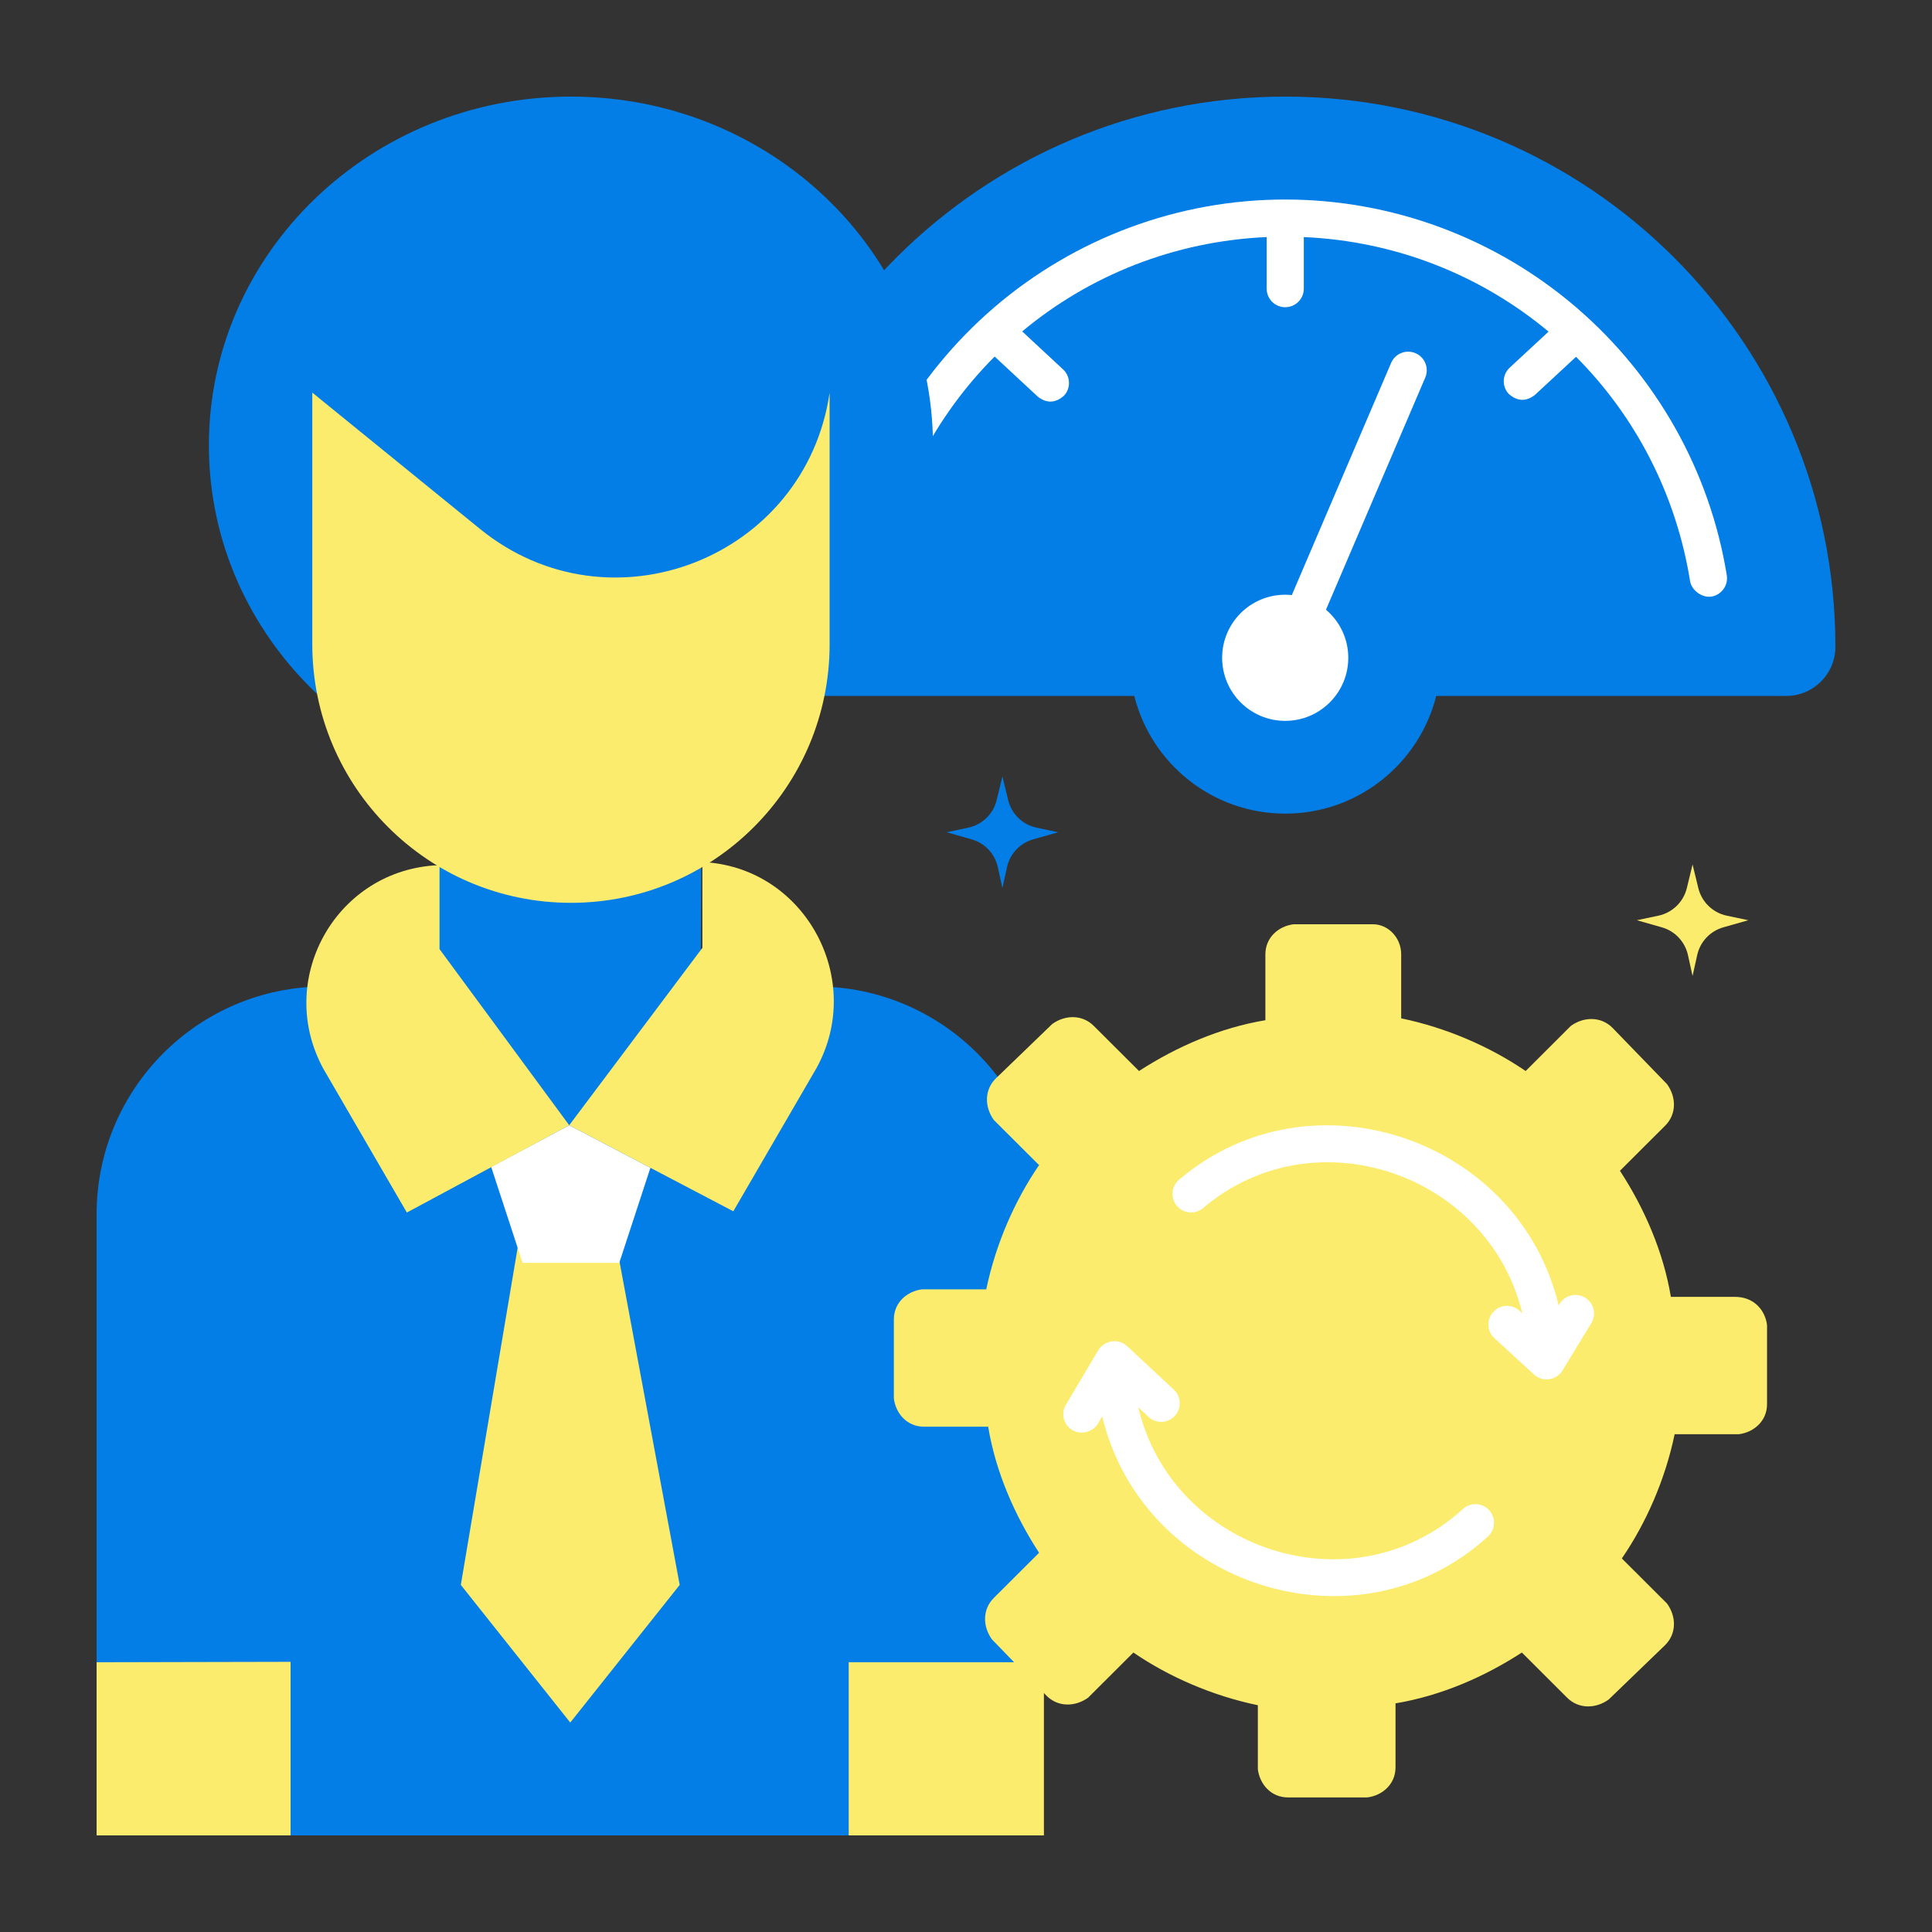 <svg width="100" height="100" viewBox="0 0 100 100" fill="none" xmlns="http://www.w3.org/2000/svg">
<rect x="0" y="0" width="100" height="100" fill="#333333" stroke="none"/>
<g clip-path="url(#clip0_123_106)">
<path d="M95 33.477C95 17.749 82.251 5 66.524 5C50.796 5 38.047 17.749 38.047 33.477C38.047 34.882 39.186 36.021 40.591 36.021H58.709C59.587 39.521 62.752 42.113 66.524 42.113C70.295 42.113 73.46 39.521 74.338 36.021H92.456C93.861 36.021 95 34.882 95 33.477Z" fill="#037EE6"/>
<path d="M89.378 29.776C88.512 24.411 85.749 19.491 81.599 15.922C77.404 12.314 72.05 10.327 66.523 10.327C60.997 10.327 55.643 12.314 51.447 15.922C47.297 19.491 44.535 24.411 43.669 29.776C43.584 30.3 43.941 30.794 44.465 30.878C44.99 30.962 45.483 30.607 45.567 30.082C46.303 25.52 48.433 21.511 51.483 18.455L53.715 20.529C54.175 20.888 54.628 20.872 55.074 20.479C55.435 20.09 55.413 19.482 55.024 19.12L52.908 17.154C56.375 14.263 60.773 12.482 65.562 12.271V14.94C65.562 15.471 65.992 15.902 66.523 15.902C67.054 15.902 67.485 15.471 67.485 14.94V12.271C72.28 12.482 76.683 14.268 80.153 17.165L78.142 19.029C77.752 19.39 77.729 19.999 78.091 20.388C78.537 20.78 78.989 20.797 79.449 20.439L81.575 18.468C84.619 21.522 86.744 25.526 87.479 30.082C87.556 30.561 88.104 30.955 88.581 30.879C89.106 30.794 89.462 30.3 89.378 29.776Z" fill="white"/>
<path d="M73.265 18.28C72.777 18.072 72.212 18.298 72.003 18.786L66.865 30.801C66.752 30.789 66.638 30.783 66.522 30.783C64.719 30.783 63.258 32.245 63.258 34.047C63.258 35.85 64.719 37.312 66.522 37.312C68.325 37.312 69.787 35.85 69.787 34.047C69.787 33.05 69.338 32.158 68.632 31.559L73.771 19.542C73.98 19.054 73.753 18.489 73.265 18.28Z" fill="white"/>
<path d="M5 80.142H15.04V95H5V80.142Z" fill="#FCEC6D"/>
<path d="M43.924 80.142H54.033V95H43.924V80.142Z" fill="#FCEC6D"/>
<path d="M54.034 86.038H43.925V95H15.04V86.016L5 86.038V62.851C5 56.34 10.279 51.061 16.79 51.061H42.243C48.755 51.061 54.034 56.34 54.034 62.851V86.038H54.034Z" fill="#037EE6"/>
<path d="M36.232 58.242H22.627L22.75 31.888H36.354L36.232 58.242Z" fill="#037EE6"/>
<path d="M29.516 89.159L35.181 82.035L31.787 63.801H26.925L23.852 82.035L29.516 89.159Z" fill="#FCEC6D"/>
<path d="M29.462 58.242L33.665 60.446L32.054 65.364H27.049L25.422 60.397L29.462 58.242Z" fill="white"/>
<path d="M36.355 44.632H36.561C41.732 45.015 44.769 50.732 42.264 55.279L37.956 62.696L29.463 58.242L36.355 49.061V44.632Z" fill="#FCEC6D"/>
<path d="M22.75 44.796H22.454C17.283 45.179 14.246 50.796 16.751 55.343L21.059 62.761L29.462 58.242L22.75 49.126V44.796Z" fill="#FCEC6D"/>
<path d="M29.552 41.102C39.901 41.102 48.291 33.02 48.291 23.051C48.291 13.082 39.901 5 29.552 5C19.202 5 10.812 13.082 10.812 23.051C10.812 33.02 19.202 41.102 29.552 41.102Z" fill="#037EE6"/>
<path d="M16.164 20.321L24.847 27.379C31.573 32.847 41.693 28.899 42.941 20.321V33.342C42.941 40.736 36.947 46.73 29.552 46.73C22.158 46.73 16.164 40.736 16.164 33.342L16.164 20.321Z" fill="#FCEC6D"/>
<path d="M89.802 67.125H86.484C86.093 64.787 85.117 62.547 83.848 60.599L86.191 58.261C86.777 57.676 86.777 56.8 86.288 56.118L83.458 53.196C82.872 52.611 81.993 52.611 81.31 53.098L78.967 55.436C77.112 54.17 74.867 53.196 72.525 52.709V49.397C72.525 48.52 71.841 47.839 71.06 47.839H66.96C66.18 47.936 65.496 48.52 65.496 49.397V52.806C63.153 53.196 60.908 54.17 58.956 55.436L56.613 53.099C56.027 52.514 55.149 52.514 54.465 53.001L51.537 55.826C50.951 56.41 50.951 57.287 51.439 57.969L53.782 60.306C52.513 62.157 51.537 64.398 51.049 66.735H47.73C46.949 66.833 46.266 67.417 46.266 68.294V72.385C46.363 73.164 46.949 73.846 47.828 73.846H51.147C51.537 76.184 52.513 78.424 53.782 80.372L51.439 82.71C50.853 83.294 50.853 84.171 51.342 84.853L54.172 87.775C54.758 88.359 55.637 88.359 56.32 87.873L58.663 85.535C60.518 86.801 62.763 87.775 65.106 88.262V91.574C65.203 92.353 65.789 93.035 66.668 93.035H70.767C71.548 92.938 72.232 92.353 72.232 91.477V88.165C74.575 87.775 76.82 86.801 78.772 85.535L81.115 87.873C81.701 88.457 82.579 88.457 83.262 87.97L86.191 85.145C86.777 84.561 86.777 83.684 86.288 83.002L83.946 80.665C85.215 78.814 86.191 76.573 86.679 74.236H89.998C90.779 74.138 91.462 73.554 91.462 72.677V68.586C91.364 67.807 90.779 67.125 89.802 67.125Z" fill="#FCEC6D"/>
<path d="M82.045 67.168C81.591 66.891 80.999 67.035 80.723 67.488L80.675 67.568C78.614 58.927 67.856 55.251 61.028 61.062C60.623 61.406 60.575 62.013 60.919 62.418C61.263 62.822 61.87 62.87 62.275 62.527C68.01 57.644 77.041 60.727 78.797 67.98L78.65 67.845C78.259 67.486 77.651 67.512 77.292 67.903C76.933 68.295 76.959 68.903 77.35 69.262L79.402 71.145C79.856 71.561 80.567 71.44 80.873 70.937L82.365 68.489C82.642 68.035 82.498 67.444 82.045 67.168Z" fill="white"/>
<path d="M77.079 78.167C76.72 77.775 76.112 77.748 75.72 78.106C70.024 83.312 60.678 80.275 58.917 72.844L59.447 73.337C59.835 73.699 60.444 73.678 60.806 73.289C61.168 72.901 61.146 72.292 60.758 71.93L58.333 69.671C57.88 69.248 57.144 69.389 56.851 69.883L55.172 72.707C54.901 73.164 55.051 73.754 55.508 74.025C55.943 74.284 56.566 74.126 56.825 73.69L57.051 73.309C59.158 82.124 70.274 85.688 77.018 79.526C77.409 79.168 77.437 78.559 77.079 78.167Z" fill="white"/>
<path d="M85.84 47.395L84.723 47.631L86.015 47.998C86.695 48.191 87.215 48.742 87.368 49.433L87.607 50.516L87.847 49.433C88 48.742 88.519 48.191 89.2 47.998L90.492 47.631L89.375 47.395C88.651 47.241 88.08 46.687 87.905 45.968L87.607 44.747L87.31 45.968C87.135 46.687 86.563 47.241 85.84 47.395Z" fill="#FCEC6D"/>
<path d="M50.117 42.84L49 43.077L50.292 43.444C50.973 43.637 51.492 44.188 51.645 44.878L51.885 45.962L52.124 44.878C52.277 44.188 52.797 43.637 53.477 43.444L54.769 43.077L53.652 42.84C52.928 42.687 52.357 42.132 52.182 41.414L51.885 40.192L51.587 41.414C51.412 42.132 50.841 42.687 50.117 42.84Z" fill="#037EE6"/>
</g>
<defs>
<clipPath id="clip0_123_106">
<rect width="90" height="90" fill="white" transform="translate(5 5)"/>
</clipPath>
</defs>
</svg>
